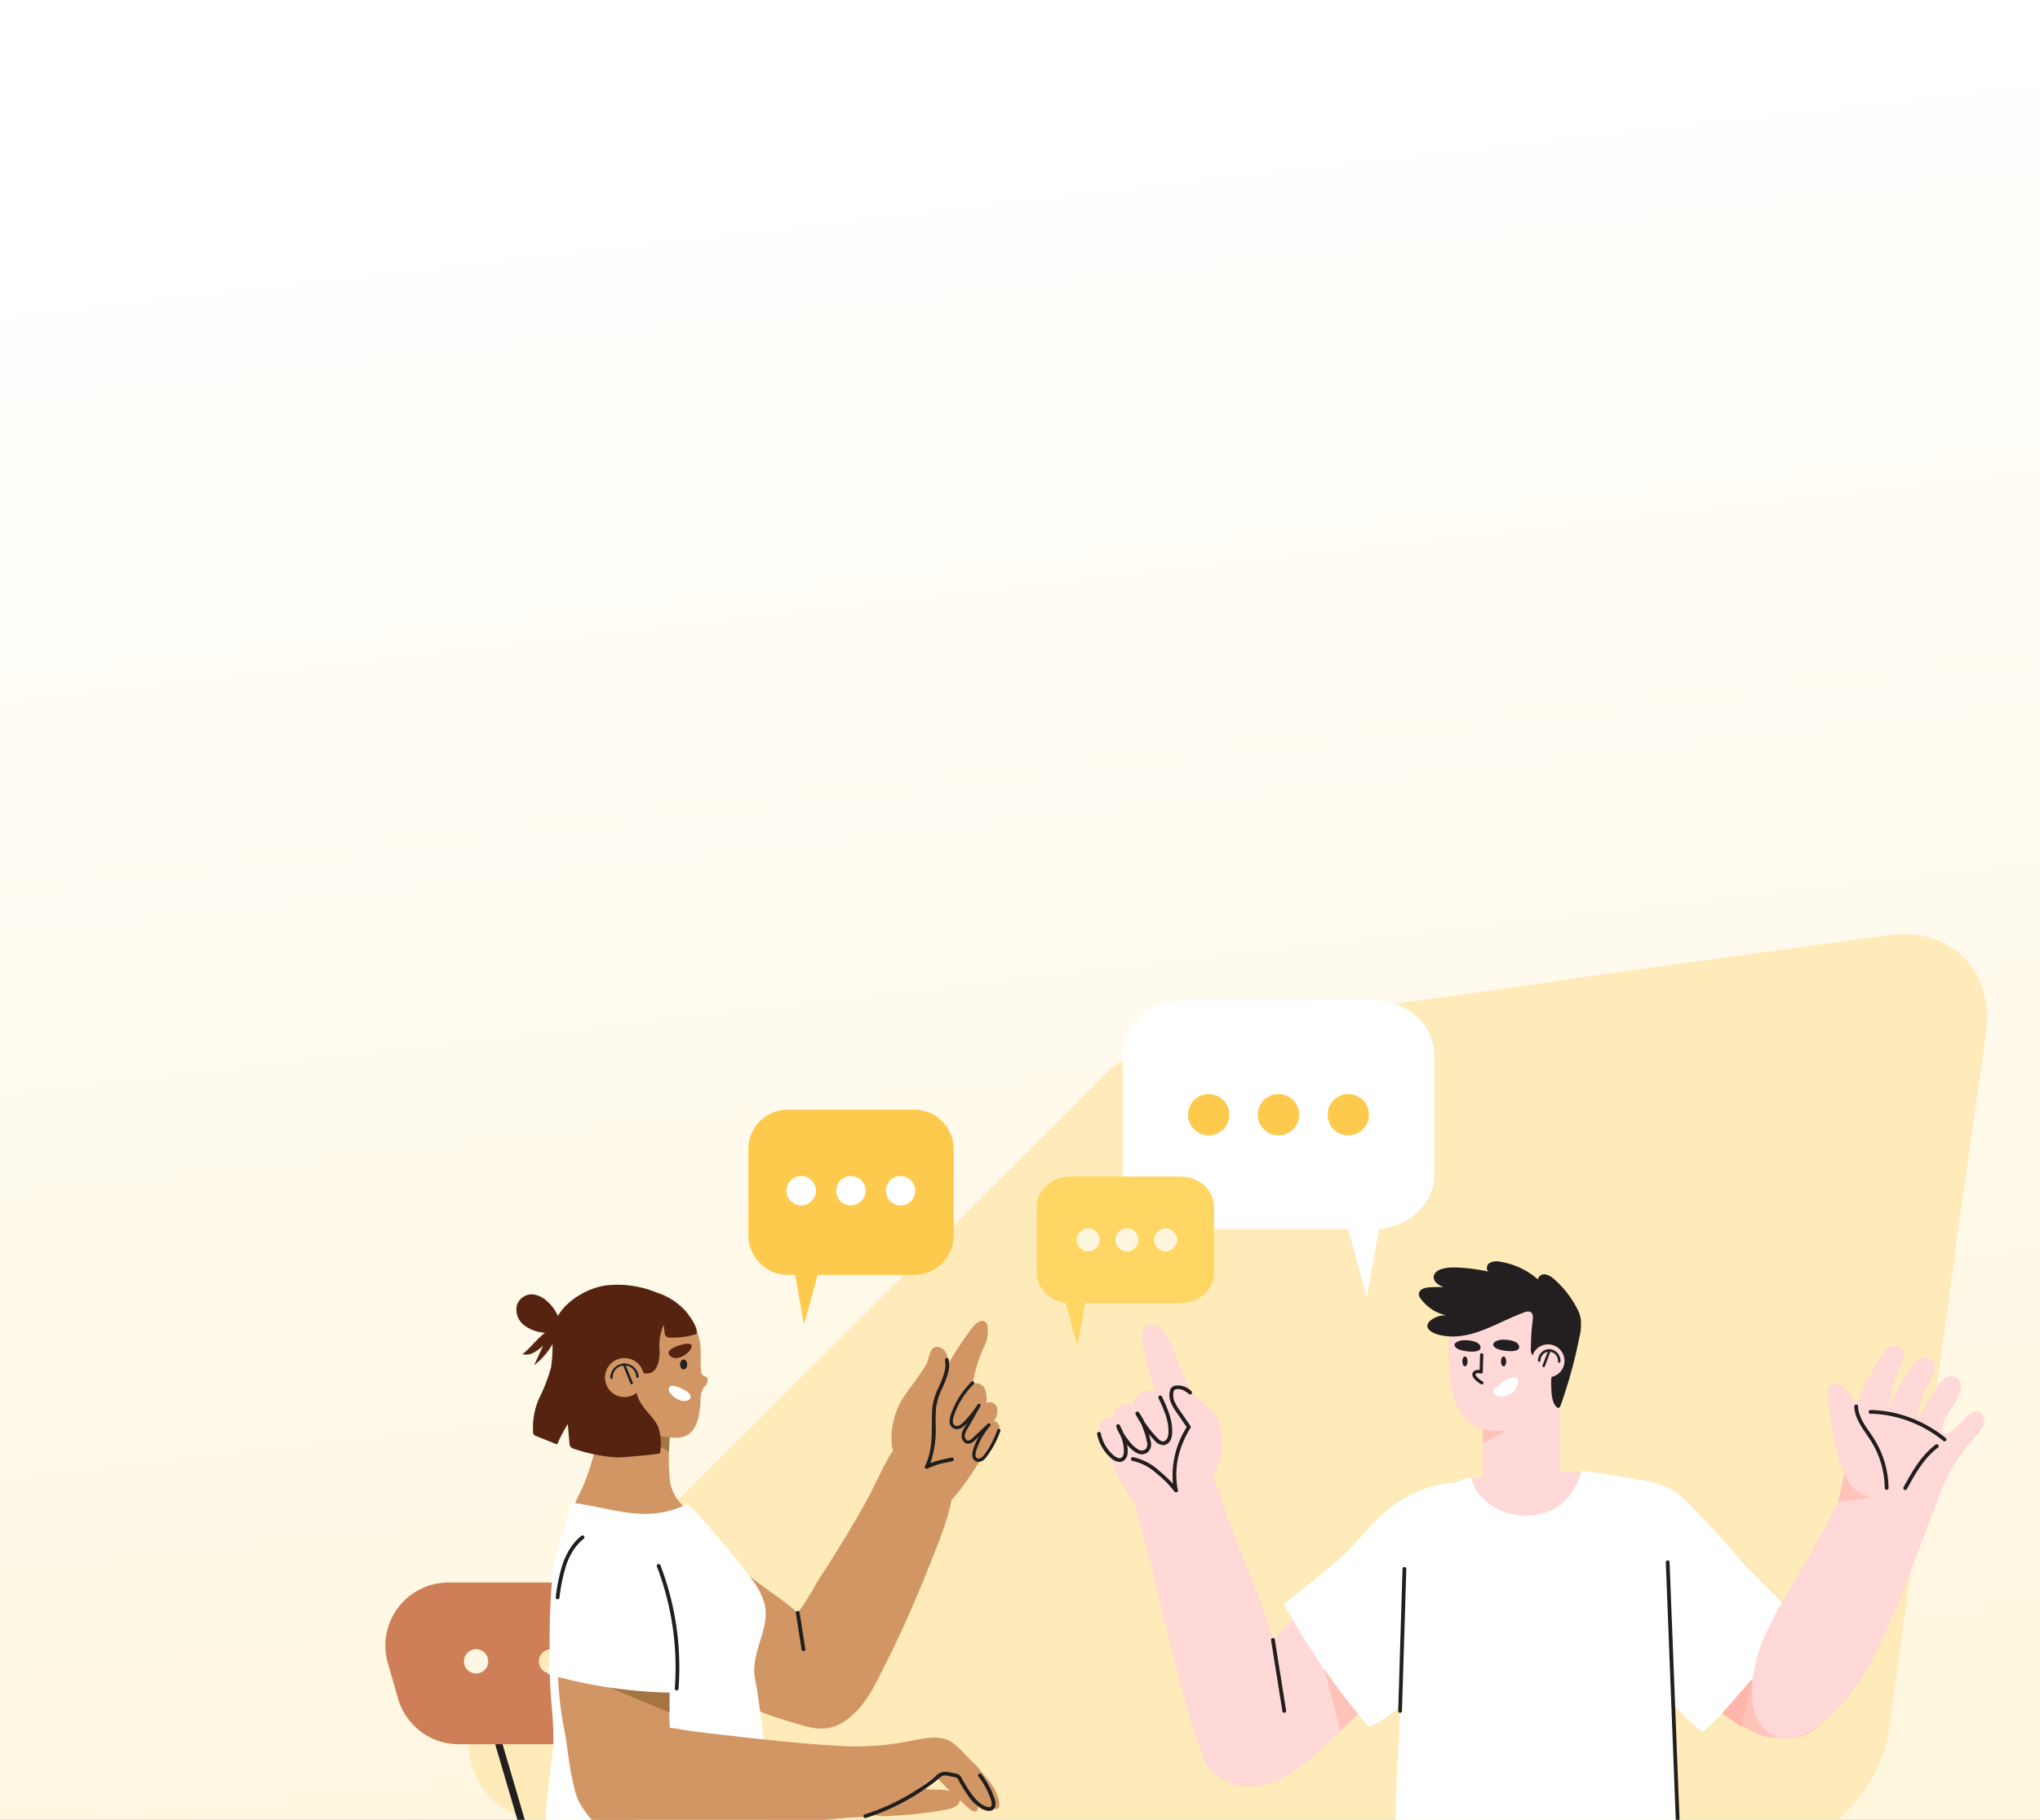 <?xml version="1.0" encoding="UTF-8"?>
<svg xmlns="http://www.w3.org/2000/svg" xmlns:xlink="http://www.w3.org/1999/xlink" id="top-banner-speaking-mobile" width="390" height="348" viewBox="0 0 390 348">
  <rect x="0" y="0" width="390" height="348" fill="#808080" stroke="none"/>
  <defs>
    <linearGradient id="linear-gradient" x1="0.444" y1="0.07" x2="0.562" y2="1" gradientUnits="objectBoundingBox">
      <stop offset="0" stop-color="#fff"></stop>
      <stop offset="1" stop-color="#fff6de"></stop>
    </linearGradient>
    <clipPath id="clip-path">
      <rect id="Rectangle_206" data-name="Rectangle 206" width="326" height="181.861" fill="none"></rect>
    </clipPath>
    <clipPath id="clip-path-2">
      <rect id="Rectangle_203" data-name="Rectangle 203" width="290.192" height="169.367" fill="#ffebba"></rect>
    </clipPath>
    <clipPath id="clip-path-3">
      <rect id="Rectangle_204" data-name="Rectangle 204" width="339.903" height="239.769" fill="none"></rect>
    </clipPath>
    <clipPath id="clip-path-4">
      <rect id="Rectangle_263" data-name="Rectangle 263" width="311.229" height="176.483" fill="none"></rect>
    </clipPath>
    <clipPath id="clip-path-5">
      <rect id="Rectangle_264" data-name="Rectangle 264" width="5.646" height="4.287" fill="none"></rect>
    </clipPath>
    <clipPath id="clip-path-6">
      <rect id="Rectangle_265" data-name="Rectangle 265" width="4.358" height="3.532" fill="none"></rect>
    </clipPath>
  </defs>
  <rect id="Rectangle_49" data-name="Rectangle 49" width="390" height="348" fill="url(#linear-gradient)"></rect>
  <g id="Group_1165" data-name="Group 1165" transform="translate(-837 -14)">
    <g id="Group_822" data-name="Group 822" transform="translate(900 180)">
      <g id="Group_821" data-name="Group 821" clip-path="url(#clip-path)">
        <g id="Group_816" data-name="Group 816" transform="translate(26.705 12.633)">
          <g id="Group_815" data-name="Group 815" clip-path="url(#clip-path-2)">
            <path id="Path_33594" data-name="Path 33594" d="M334.338,167.811l-63.714,8.736.117.11-69.56,9.673a27.125,27.125,0,0,0-10.928,4.209c-.266.168-.548.319-.808.5a17.2,17.2,0,0,0-4.611,3.287L81.773,297.053c-5.756,5.679-11.53,11.406-13.515,13.477-2.951,3.085-6.135,9.486-4.757,15.349,2.052,8.75,10.407,10.8,10.407,10.8s71.215,20.329,74.5,21.361c10.288,3.213,15.422,11.715,18.165,21.929,0,0,18.5,63.017,19.367,66.912,2.192,9.843,15.649,13.159,22.089,6.734,6.983-6.974,27.356-27.6,27.356-27.6l-.014-.014,88.106-87.876a32.439,32.439,0,0,0,6.94-7.664v0a27.074,27.074,0,0,0,4.174-10.943l12.691-90.944-.113-.113,5.976-41.869c1.684-12.046-6.738-20.455-18.81-18.778" transform="translate(-63.168 -167.6)" fill="#ffebba"></path>
          </g>
        </g>
      </g>
    </g>
    <g id="Group_1063" data-name="Group 1063" transform="translate(907.335 185.517)">
      <g id="Group_1062" data-name="Group 1062" transform="translate(0 0)" clip-path="url(#clip-path-4)">
        <path id="Path_33728" data-name="Path 33728" d="M494.807,219.281l3.615-.9,13.522-.937,10.735.844-10.9,12.783a6.786,6.786,0,0,1-6.913,1.866l-7.126-2.142a6.761,6.761,0,0,1-3.868-9.94Z" transform="translate(-284.58 -107.7)" fill="#ffd8d8"></path>
        <path id="Path_33729" data-name="Path 33729" d="M515.082,170.684a12.826,12.826,0,0,0-6.036.861c-2.354.733-4.29,1.419-4.56,4.268q-.044.476-.063.952c-.224,5.489-.015,11.045-.139,16.549h14.738c-.046-.443.115-.729.068-1.171v-6.4c0-3.687.418-7.653-.809-11.161-.545-1.56-1.57-3.6-3.2-3.9" transform="translate(-291.146 -80.605)" fill="#ffd8d8"></path>
        <path id="Path_33730" data-name="Path 33730" d="M575.941,271.6a31.754,31.754,0,0,0,8.088,6,13.355,13.355,0,0,0,9.849.933,7.221,7.221,0,0,0,4.571-4.068c1.094-2.977-.554-6.2-2.259-8.884A116.107,116.107,0,0,0,574.526,240.4c-2.582-2.25-5.465-4.474-8.878-4.88h0c-6.2-.736-12.451,6.3-11.949,12.339.847,10.166,15.64,17.456,22.244,23.739" transform="translate(-319.658 -118.119)" fill="#ffc3ba"></path>
        <path id="Path_33731" data-name="Path 33731" d="M504.317,198.876c.437-.079,8.023-4.5,8.023-4.5l-8.055.99Z" transform="translate(-291.146 -94.363)" fill="#ffc3ba"></path>
        <path id="Path_33732" data-name="Path 33732" d="M509.549,141.963a8.821,8.821,0,0,1,2.229,2.453,10.645,10.645,0,0,1,.277,4.275,44.18,44.18,0,0,1-1.558,8.652c-.44,1.734-.915,3.867-2.3,5.108a16.152,16.152,0,0,1-4.82,2.69c-3.357,1.3-7.349,1.634-10.436-.523a8.3,8.3,0,0,1-3.008-4.485c-1.165-3.883-1.22-8.512-1-12.53.067-1.252-.1-3.593.994-4.519a2.32,2.32,0,0,1,1.372-.4c2.835-.2,5.569-.314,8.419-.314q.763-.024,1.527-.065c1.25-.064,2.5-.155,3.747-.251,1.5-.116,3.036-.079,4.566-.1" transform="translate(-282.221 -64.065)" fill="#ffd8d8"></path>
        <path id="Path_33733" data-name="Path 33733" d="M513.915,159.666a.768.768,0,0,0-.066-.662c-.459-.954-2.908-1.131-3.757-.9-1.012.271-1.62.907-.452,1.588.72.419,3.848.915,4.274-.022" transform="translate(-293.87 -73.343)" fill="#231f20"></path>
        <path id="Path_33734" data-name="Path 33734" d="M496.442,159.893a.768.768,0,0,0-.066-.662c-.459-.954-2.908-1.131-3.757-.9-1.012.271-1.62.907-.452,1.588.72.419,3.848.915,4.274-.022" transform="translate(-283.782 -73.474)" fill="#231f20"></path>
        <path id="Path_33735" data-name="Path 33735" d="M506.3,133.609a9.8,9.8,0,0,1-.283,3.5,90.111,90.111,0,0,1-3.576,12.96c-.082.214-.224.467-.453.455a.488.488,0,0,1-.284-.143c-1.075-.937-1.025-3.309-1.066-4.609-.035-1.131.4-2.342.211-3.448a1.4,1.4,0,0,0-.745-1.069c-.531-.232-1.144.011-1.723-.029a1.79,1.79,0,0,1-1.568-1.3,3.5,3.5,0,0,1-.034-1.15,36.7,36.7,0,0,1,.366-5.23c.023-.486,0-1.066-.407-1.332a1.391,1.391,0,0,0-1.2.035c-5.358,1.907-10.465,5.775-16.419,4.286-1.253-.313-3.043-1.34-1.626-2.65a4.417,4.417,0,0,1,3.177-1.044,7.939,7.939,0,0,1-4.028-2.122c-.448-.441-1.449-1.429-1.287-2.119a1.35,1.35,0,0,1,.783-.867,3.536,3.536,0,0,1,1.178-.25,19.448,19.448,0,0,1,2.724-.038,4.6,4.6,0,0,1-1.022-.567,1.8,1.8,0,0,1-.846-1.293,1.486,1.486,0,0,1,.637-1.175c1-.761,2.932-.783,4.137-.721a34.468,34.468,0,0,1,5.632.763,1.138,1.138,0,0,1,.355-1.68,2.869,2.869,0,0,1,1.933-.2,14.258,14.258,0,0,1,7.226,3.371,1.258,1.258,0,0,1,1.464-.941,3.554,3.554,0,0,1,1.679.93,19.108,19.108,0,0,1,4.373,5.606,5.989,5.989,0,0,1,.7,2.077" transform="translate(-274.431 -52.812)" fill="#231f20"></path>
        <path id="Path_33736" data-name="Path 33736" d="M532.382,164.565a3.147,3.147,0,1,1-1.6-4.148,3.151,3.151,0,0,1,1.6,4.148" transform="translate(-303.889 -74.576)" fill="#ffd8d8"></path>
        <path id="Path_33737" data-name="Path 33737" d="M513.007,177.728a2.988,2.988,0,0,1-.492.4,3.448,3.448,0,0,1-2.667.51.872.872,0,0,1-.338-1.546,11.829,11.829,0,0,1,2.539-1.7c.373-.186,1.289-.575,1.642-.159a.808.808,0,0,1,.151.505,2.767,2.767,0,0,1-.835,1.992" transform="translate(-293.96 -83.191)" fill="#fff"></path>
        <path id="Path_33738" data-name="Path 33738" d="M428.956,243.527c-1.341,4.161-4.2,7.639-7.064,10.942a295.036,295.036,0,0,1-21.5,22.286,63.738,63.738,0,0,1-4.828,4.21c-2.951,2.245-6.228,3.9-10.219,3.8a9.625,9.625,0,0,1-6.765-2.845,8.65,8.65,0,0,1-2.011-3.741,9.951,9.951,0,0,1-.317-2.772c0-.116.008-.23.015-.345.287-4.954,3.884-7.475,7.039-10.9,3.6-3.9,7.237-7.756,10.975-11.52.071-.075.145-.148.219-.222q6.632-6.726,13.771-12.941c3.862-3.355,10.886-12.116,16.842-9.409,4.657,2.117,5.218,9.192,3.843,13.459" transform="translate(-217.225 -114.703)" fill="#ffd8d8"></path>
        <path id="Path_33739" data-name="Path 33739" d="M451.258,235.605a82.653,82.653,0,0,1-7.582,22.116c-.888,1.737-2.459,4.99-4.131,6-1.917,1.159-3.6,2.7-5.434,3.974a14.443,14.443,0,0,1-3.489,1.862,131.921,131.921,0,0,1-16.136-23.406c.019.034,1.372-1.056,3.105-2.474,2.9-2.37,6.849-5.653,7.38-6.126,3.4-3.019,5.992-6.812,9.624-9.646a21.409,21.409,0,0,1,11.77-4.866c6.223-.335,5.689,8.377,4.892,12.564" transform="translate(-239.302 -110.931)" fill="#fff"></path>
        <path id="Path_33740" data-name="Path 33740" d="M432.549,307.281l3.125,11.78,3.732-3.467Z" transform="translate(-249.73 -159.635)" fill="#ffc3ba"></path>
        <path id="Path_33741" data-name="Path 33741" d="M464.907,285.5h53.952c0-.116,0,.116,0,0,0-.048,0,.049,0,0-.014-.951-.028-2.639-.045-3.59q-.16-9.7-.5-19.388c0-.154-.01-.307-.016-.462q-.1-2.728-.213-5.463c-.011-.311-.025-.624-.038-.937q-.186-4.341-.418-8.692-.055-.922-.114-1.84-.07-1.154-.148-2.308c-.277-4.172.434-8.355.568-12.517a28.256,28.256,0,0,0-.126-4.037c-.279-2.486-1.044-5.022-2.936-6.315-.06-.045-.122-.085-.186-.124-.577-.356-13.25-2.366-14.145-2.385a18.594,18.594,0,0,1-2.594,4.991,10.037,10.037,0,0,1-4.566,3.072,11.878,11.878,0,0,1-12.88-3.971,14.248,14.248,0,0,1-1.215-2.8c-.134-.309-10.992,3.771-11.513,4.825a6.56,6.56,0,0,0-.568,1.85,19.265,19.265,0,0,0-.2,2.144q-.192,3.335-.343,6.672-.195,4.121-.343,8.245v.008q-.23,6.455-.38,12.916-.075,3.143-.139,6.287c-.006.284-.013.57-.023.854-.25,7.712-.863,13.714-.863,22.963" transform="translate(-268.412 -107.7)" fill="#fff"></path>
        <path id="Path_33742" data-name="Path 33742" d="M598.761,248.586q-.487.861-.994,1.711a86.248,86.248,0,0,1-16.036,19.612q-1.468-1.172-2.846-2.45a50.583,50.583,0,0,1-3.638-3.738c-1.59-1.812-3.759-3.731-4.7-5.966a14.71,14.71,0,0,1-.825-3.294q-1.212-7.132-2.421-14.266a86.465,86.465,0,0,1-1.542-12.494c-.029-1.439-.581-4.244.658-5.326,1.448-1.264,6.072-.13,7.669.42,2.859.984,4.481,3.028,6.513,5.07,2.908,2.92,5.572,5.916,8.219,9,2.7,3.148,5.885,5.875,8.69,8.955q.586.644,1.149,1.311a1.009,1.009,0,0,1,.106,1.455" transform="translate(-326.552 -110.218)" fill="#fff"></path>
        <path id="Path_33743" data-name="Path 33743" d="M616.9,281.5q-.487.861-.994,1.711a86.248,86.248,0,0,1-16.036,19.612q-1.468-1.172-2.846-2.45l18.621-21.639q.586.644,1.149,1.311a1.009,1.009,0,0,1,.106,1.455" transform="translate(-344.686 -143.132)" fill="#fff"></path>
        <path id="Path_33744" data-name="Path 33744" d="M667.524,176.872c.357-1.191.845-2.369,1.246-3.463a55.818,55.818,0,0,1,5.509-10.975c.645-.993,1.652-2.048,2.81-1.788,1.71.384,1.768,1.867,1.13,3.148A25.948,25.948,0,0,0,675.608,173a37.32,37.32,0,0,1,4.094-8,5.627,5.627,0,0,1,1.685-1.8,2.136,2.136,0,0,1,2.343,0,2.205,2.205,0,0,1,.625,2.2,8.263,8.263,0,0,1-1,2.186,19.958,19.958,0,0,0-2.406,7.715,34.969,34.969,0,0,1,3.948-6.859,5.12,5.12,0,0,1,1.8-1.708,1.946,1.946,0,0,1,2.3.351,2.361,2.361,0,0,1,.332,1.839c-.4,2.708-3.368,5.069-3.465,7.676-.11,2.933,3.973-1.827,4.966-2.672a2.555,2.555,0,0,1,1.394-.743c1.052-.073,1.775,1.2,1.582,2.232a5.8,5.8,0,0,1-1.672,2.628,35.516,35.516,0,0,0-6.3,9.875c-1.261,2.966-2.128,6.126-3.839,8.858s-4.543,5.059-7.774,5.043a7.667,7.667,0,0,1-6.149-3.458c-2.328-3.469-1.337-6.805-.821-10.519.374-2.693-.122-5.22-.216-7.877a9.776,9.776,0,0,1,.487-3.1" transform="translate(-384.855 -74.842)" fill="#ffd8d8"></path>
        <path id="Path_33745" data-name="Path 33745" d="M661.459,207.493c.078,6.449-3.765,14.478-5.47,19.221a134.812,134.812,0,0,1-8.266,18.277c-2.694,4.979-13.847,18.418-19.96,10.023-1.587-2.18-1.809-5.063-1.614-7.75.621-8.519,5.632-15.443,9.77-22.587q3.91-6.751,7.348-13.76c2.622-5.346,9.152-17.9,16.095-9.8a9.682,9.682,0,0,1,2.1,6.373" transform="translate(-361.47 -96.731)" fill="#ffd8d8"></path>
        <path id="Path_33746" data-name="Path 33746" d="M662.683,193.161c-.99-3.208-2.8-12.537-2.052-14.314.448-1.068,2.12-.836,2.946-.021,2.137,2.11,2.587,4.615,3.995,7.111.725,1.285,1.862,2.336,2.385,3.714.707,1.862.167,3.938-.377,5.854-1.4,4.943-5.414,1.377-6.649-1.633-.074-.18-.157-.421-.247-.712" transform="translate(-381.31 -84.972)" fill="#ffd8d8"></path>
        <path id="Path_33747" data-name="Path 33747" d="M434.112,295.986a14.433,14.433,0,0,1-3.489,1.862,131.918,131.918,0,0,1-16.136-23.406c.019.034,1.372-1.056,3.105-2.474q7.865,12.274,16.52,24.018" transform="translate(-239.302 -139.221)" fill="#fff"></path>
        <path id="Path_33748" data-name="Path 33748" d="M375.632,254.98a60.885,60.885,0,0,1,3.141,12.4c-2.353,2.864-5.158,5.232-9.066,6.049a9.633,9.633,0,0,1-7.24-1.21,8.66,8.66,0,0,1-2.821-3.177c-.06-.141-.115-.281-.164-.423q-.437-1.266-.85-2.541c-4.838-14.84-7.629-30.281-12.071-45.3-1.464-4.951,1.47-7.4,5.941-9.052a7.945,7.945,0,0,1,3.332-.618c3.186.246,5.723,3.679,6.639,6.5,2.48,7.635,5.712,14.99,8.5,22.51q.51,1.374,1,2.759c1.406,3.992,2.348,8.118,3.658,12.108" transform="translate(-199.866 -104.026)" fill="#ffd8d8"></path>
        <path id="Path_33749" data-name="Path 33749" d="M351.174,172.955c.316,1.012.692,2.155.967,3.333.566,2.424.709,5-.967,6.888-2.586,2.915-7.207,3.938-10.889,3a7.645,7.645,0,0,1-3.672-1.995,11.374,11.374,0,0,1-1.726-2.656c-1.215-2.318-2.2-4.752-3.474-7.011-.857-1.524-1.587-3.269-.294-4.835a1.936,1.936,0,0,1,2.137-.643,2.608,2.608,0,0,1,3.677-2.533,3.135,3.135,0,0,1,4.452-2.4,54.807,54.807,0,0,1-2.454-9.175,5.858,5.858,0,0,1-.184-1.963,2.148,2.148,0,0,1,.989-1.634,2.094,2.094,0,0,1,2.03.124,4.611,4.611,0,0,1,1.451,1.529,24.274,24.274,0,0,1,2.141,4.589c.963,2.509,2.194,5.037,3.256,7.556,1.055,2.5,1.746,5.232,2.559,7.834" transform="translate(-190.765 -69.355)" fill="#ffd8d8"></path>
        <path id="Path_33750" data-name="Path 33750" d="M372.8,187.757a7.751,7.751,0,0,0-1.274-3.511,4.189,4.189,0,0,0-.834-.75c-1.183-.885-5.652-5.351-7.075-4.089-1.566,1.39,2.017,5.69,2.55,7.092.555,1.461.027,3.081-.413,4.581-.486,1.656-.762,3.437.4,4.868.919,1.129,2.588,2.141,3.974,1.317,2.394-1.423,3.194-5.98,2.671-9.508" transform="translate(-209.707 -85.583)" fill="#ffd8d8"></path>
        <path id="Path_33751" data-name="Path 33751" d="M501.469,170.205a.308.308,0,0,1-.151-.039,5,5,0,0,1-1.242-.981c-.181-.2-.729-.795-.22-1.41a1.3,1.3,0,0,1,1.183-.317l.038-1.274q.025-.82.049-1.64a.309.309,0,0,1,.618.019q-.025.82-.049,1.64t-.049,1.64a.309.309,0,0,1-.4.287c-.394-.114-.806-.1-.919.038-.094.113-.139.23.2.6a4.381,4.381,0,0,0,1.088.86.309.309,0,0,1-.151.579Z" transform="translate(-288.504 -76.983)" fill="#211f1d"></path>
        <path id="Path_33752" data-name="Path 33752" d="M496.032,166.575c0,.52-.224.942-.5.942s-.5-.421-.5-.942.224-.942.5-.942.5.422.5.942" transform="translate(-285.804 -77.749)" fill="#231f20"></path>
        <path id="Path_33753" data-name="Path 33753" d="M513.506,166.575c0,.52-.224.942-.5.942s-.5-.421-.5-.942.224-.942.5-.942.5.422.5.942" transform="translate(-295.893 -77.749)" fill="#231f20"></path>
        <path id="Line_271" data-name="Line 271" d="M-.39,27.128H-.4a.359.359,0,0,1-.348-.37L.077-.4A.359.359,0,0,1,.447-.75.359.359,0,0,1,.8-.38L-.031,26.78A.359.359,0,0,1-.39,27.128Z" transform="translate(197.718 128.885)" fill="#211f1d"></path>
        <path id="Line_272" data-name="Line 272" d="M1.569,50.541A.359.359,0,0,1,1.21,50.2L-.75-.377A.359.359,0,0,1-.4-.75.359.359,0,0,1-.031-.4L1.928,50.168a.359.359,0,0,1-.345.373Z" transform="translate(248.878 127.621)" fill="#211f1d"></path>
        <path id="Path_33754" data-name="Path 33754" d="M616.242,321.022l2.028-9.231-5.753,6.56Z" transform="translate(-353.633 -162.242)" fill="#ffb5ab"></path>
        <path id="Path_33755" data-name="Path 33755" d="M678.61,203.8a.359.359,0,0,1-.359-.356,17.307,17.307,0,0,0-2.639-9c-.269-.427-.566-.862-.854-1.282-1.117-1.631-2.273-3.318-2.323-5.328a.36.36,0,0,1,.719-.018c.045,1.8,1.139,3.4,2.2,4.94.292.426.593.866.87,1.306a18.028,18.028,0,0,1,2.749,9.374.359.359,0,0,1-.356.362Z" transform="translate(-388.269 -90.411)" fill="#211f1d"></path>
        <path id="Path_33756" data-name="Path 33756" d="M694.963,214.26a.359.359,0,0,1-.315-.532c1.557-2.834,3.322-6.046,6.139-8.153a.359.359,0,1,1,.431.575c-2.692,2.014-4.417,5.154-5.94,7.923A.36.36,0,0,1,694.963,214.26Z" transform="translate(-401.069 -100.84)" fill="#211f1d"></path>
        <path id="Path_33757" data-name="Path 33757" d="M693.441,195.967a.358.358,0,0,1-.227-.08,23.5,23.5,0,0,0-6.522-3.747A22.028,22.028,0,0,0,679.3,190.7a.359.359,0,0,1,.006-.718h.007a22.745,22.745,0,0,1,7.63,1.491,24.212,24.212,0,0,1,6.721,3.861.359.359,0,0,1-.227.638Z" transform="translate(-392.031 -91.865)" fill="#211f1d"></path>
        <path id="Path_33758" data-name="Path 33758" d="M665.667,224l5.693-.822a6.82,6.82,0,0,1-5.127-4.655L664.987,224Z" transform="translate(-383.927 -108.324)" fill="#ffc3ba"></path>
        <path id="Path_33759" data-name="Path 33759" d="M334.239,196.131a2.58,2.58,0,0,1-1.6-.7,8.064,8.064,0,0,1-2.708-4.631.36.36,0,0,1,.707-.133,7.346,7.346,0,0,0,2.465,4.215c.211.178.942.736,1.459.451.379-.209.468-.786.487-1.111a7.3,7.3,0,0,0-.693-3.223,7.531,7.531,0,0,1-.756-1.622.36.36,0,0,1,.665-.267c.238.482.494,1,.728,1.553a13.687,13.687,0,0,0,1.1,1.518,5.444,5.444,0,0,0,1.784,1.616,1.163,1.163,0,0,0,1.25-.056,1.3,1.3,0,0,0,.364-1.3,17.217,17.217,0,0,0-1.143-3.622,18.333,18.333,0,0,1-1.048-1.791.359.359,0,0,1,.609-.377,10.321,10.321,0,0,1,1.069,1.817,22.776,22.776,0,0,0,2.436,3.046c.342.36.749.724,1.171.693a.979.979,0,0,0,.726-.532,2.572,2.572,0,0,0,.254-1.093c.128-2.344-.942-4.622-1.886-6.632a.359.359,0,0,1,.651-.305,29.263,29.263,0,0,1,1.4,3.36,9.869,9.869,0,0,1,.548,3.616,3.229,3.229,0,0,1-.342,1.4,1.686,1.686,0,0,1-1.3.9,2.321,2.321,0,0,1-1.745-.915c-.367-.386-.721-.786-1.06-1.194q.2.7.363,1.478a2,2,0,0,1-.618,2.009,1.868,1.868,0,0,1-2,.15,5.579,5.579,0,0,1-1.912-1.656,6.128,6.128,0,0,1,.1,1.466,1.932,1.932,0,0,1-.857,1.7A1.373,1.373,0,0,1,334.239,196.131Z" transform="translate(-190.524 -88.086)" fill="#211f1d"></path>
        <path id="Path_33760" data-name="Path 33760" d="M353.914,199.242a.36.36,0,0,1-.292-.15,20.633,20.633,0,0,0-3.507-3.532l-.045-.038a10.008,10.008,0,0,0-4.447-2.3.359.359,0,1,1,.142-.7,10.725,10.725,0,0,1,4.773,2.46l.045.038a28.71,28.71,0,0,1,2.733,2.557,17.518,17.518,0,0,1,.786-6.888,18.558,18.558,0,0,1,1.844-3.937l-1.883-2.733a10.039,10.039,0,0,1-1.1-1.879,3.7,3.7,0,0,1-.144-2.562,1.309,1.309,0,0,1,.789-.716,3.588,3.588,0,0,1,3.246,1.045.359.359,0,1,1-.493.523,3.942,3.942,0,0,0-1.22-.771,2,2,0,0,0-1.306-.115.585.585,0,0,0-.363.335,3.023,3.023,0,0,0,.157,1.991,9.495,9.495,0,0,0,1.025,1.743l2.013,2.922a.359.359,0,0,1,.012.388,18.551,18.551,0,0,0-1.889,3.97,15.269,15.269,0,0,0-.528,7.91.359.359,0,0,1-.349.445Z" transform="translate(-199.42 -85.377)" fill="#211f1d"></path>
        <path id="Line_273" data-name="Line 273" d="M1.776,13.548a.36.36,0,0,1-.355-.3L-.746-.334a.359.359,0,0,1,.3-.411.36.36,0,0,1,.412.3l2.167,13.58a.36.36,0,0,1-.356.416Z" transform="translate(173.409 142.465)" fill="#211f1d"></path>
        <path id="Path_33761" data-name="Path 33761" d="M62.836,356.51a.678.678,0,0,1-.65-.486l-1.195-4.057c0-.009-.005-.018-.007-.027l-3.318-11.285a.678.678,0,0,1,1.3-.381l3.325,11.309c0,.009.005.017.007.026l1.188,4.033a.676.676,0,0,1-.459.84.685.685,0,0,1-.191.027" transform="translate(-33.277 -178.427)" fill="#231f20"></path>
        <path id="Path_33762" data-name="Path 33762" d="M70.915,283.477l-2.045-6.8a12.078,12.078,0,0,0-11.577-8.6H19.978a12.071,12.071,0,0,0-11.616,15.4l1.958,6.8a12.084,12.084,0,0,0,11.618,8.732h37.4a12.067,12.067,0,0,0,11.577-15.533m-45.685,2a2.32,2.32,0,1,1,2.324-2.32,2.322,2.322,0,0,1-2.324,2.32m15.783-.508a2.313,2.313,0,0,1-1.452.508c-.074,0-.147,0-.219-.01a2.32,2.32,0,0,1-.056-4.614,2.589,2.589,0,0,1,.275-.016,2.319,2.319,0,0,1,1.452,4.131m12.879-4.131a2.32,2.32,0,1,1-2.324,2.32,2.321,2.321,0,0,1,2.324-2.32" transform="translate(-4.552 -136.973)" fill="#ce7f57"></path>
        <path id="Path_33763" data-name="Path 33763" d="M214.365,226.231a229.417,229.417,0,0,1-10.353,22.642c-2.677,5.187-8.026,11.106-14.3,6.913-3.03-2.023-4.357-5.927-4.2-9.562a21.481,21.481,0,0,1,4.14-11.666c1.66-2.215,3.1-5.055,3.844-6.188,2.915-4.427,5.661-8.963,8.287-13.565,1.6-2.8,2.886-5.728,4.41-8.571a15.231,15.231,0,0,1,2.28-3.408c1.744-1.825,3.708-2.44,5.87-1.113,1.824,1.119,3.768,2.9,4.374,5.027,1.6,5.616-2.328,14.261-4.344,19.492" transform="translate(-107.093 -98.194)" fill="#d29665"></path>
        <path id="Path_33764" data-name="Path 33764" d="M156.845,271.031c1.489,3.023,2.43,6.67.972,9.708a4.987,4.987,0,0,1-1.555,1.936c-1.9,1.351-4.377.811-6.409.207-2.388-.71-4.754-1.377-7.08-2.282a114.341,114.341,0,0,1-14.041-6.761c-4.371-2.43-8.992-5.117-11.213-9.592a18.475,18.475,0,0,1-1.414-9.811c.205-2.37.765-4.926,2.6-6.441a8.014,8.014,0,0,1,5.231-1.485,17.191,17.191,0,0,1,9.336,2.9c1.934,1.3,3.629,2.913,5.592,4.238,1.9,1.279,3.6,2.734,5.475,4.033,5.034,3.491,9.744,7.754,12.5,13.354" transform="translate(-66.969 -124.503)" fill="#d29665"></path>
        <path id="Path_33765" data-name="Path 33765" d="M261.388,352.435c2.3,2.739,3.045,7.867-.976,3.647-1.134-1.19-7.555-6.412-6.261-8.13,1.945-2.583,6.421,3.51,7.238,4.483" transform="translate(-146.634 -182.78)" fill="#d29665"></path>
        <path id="Path_33766" data-name="Path 33766" d="M271.039,351.324c2.3,2.739,3.045,7.867-.976,3.647-1.134-1.19-7.555-6.412-6.261-8.13,1.945-2.583,6.421,3.51,7.238,4.483" transform="translate(-152.205 -182.138)" fill="#d29665"></path>
        <path id="Path_33767" data-name="Path 33767" d="M240.869,365.618c1.992-.364,3.456-1.542,1.794-3.037-.966-.869-3.555-.741-4.747-.8a35.275,35.275,0,0,0-9.678.6c-1.282.308-2.746,1.142-2.675,2.456a2.148,2.148,0,0,0,1.4,1.742,5.671,5.671,0,0,0,2.326.288,78.607,78.607,0,0,0,11.578-1.246" transform="translate(-130.226 -191.095)" fill="#d29665"></path>
        <path id="Path_33768" data-name="Path 33768" d="M117.593,209.3c-1.734-1.863-3.646-3.658-5.244-5.637a8.3,8.3,0,0,1-1.578-4.87c-.369-3.87.181-7.742.167-11.615,0-.465-9.49-2.826-10.146-3.051a1.3,1.3,0,0,0-1.073-.044,1.254,1.254,0,0,0-.445.647c-2.147,5.314-2.73,11.136-5.057,16.385-1.2,2.715-4.485,7.761.3,8.947,5.78,1.434,11.569,2.85,17.429,3.928,1.7.313,3.425.478,5.139.71,1.147.155,3.359,1.316,3.653-.425.274-1.626-2.173-3.935-3.14-4.975" transform="translate(-53.113 -88.354)" fill="#d29665"></path>
        <path id="Path_33769" data-name="Path 33769" d="M117.917,154.533a1.142,1.142,0,0,1-.076.617,5.611,5.611,0,0,1-.776,1.062,4.921,4.921,0,0,0-.511,2.612c-.22,2.6-.607,6.252-3.854,6.8a6.833,6.833,0,0,1-1.456.049,27.076,27.076,0,0,1-7.3-1.161c-2.487-.818-4.917-1.8-7.33-2.814-3.3-1.388-4.892-6.338-4.892-9.66a13.208,13.208,0,0,1,13.22-13.2c5.133,0,10.381,2.93,11.425,8.228.4,2.018.057,4.077.321,6.07a.9.9,0,0,0,.468.715c.127.058.269.075.394.137a.7.7,0,0,1,.365.542" transform="translate(-52.956 -62.26)" fill="#d29665"></path>
        <path id="Path_33770" data-name="Path 33770" d="M142.558,167.943c0,.523-.3.947-.678.947s-.678-.424-.678-.947.3-.947.678-.947.678.424.678.947" transform="translate(-81.522 -78.537)" fill="#231f20"></path>
        <path id="Path_33771" data-name="Path 33771" d="M140.151,180.644c.587,1.02-.969,1.5-2.1.994-.749-.338-1.914-1.155-1.937-2.083-.037-1.5,3.15.18,3.578.556a2.177,2.177,0,0,1,.461.532" transform="translate(-78.584 -85.444)" fill="#fff"></path>
        <path id="Path_33772" data-name="Path 33772" d="M140.266,160.8c.405-.748.014-1.318-2.076-.705-.793.233-3.077,1.1-1.843,2.131s3.352-.379,3.919-1.426" transform="translate(-78.512 -74.398)" fill="#562310"></path>
        <path id="Path_33773" data-name="Path 33773" d="M123.559,293.435q-.019.213-.049.42c-2.153.043-39.191,0-43.13,0,.016-1.37.091-3.074.2-4.414.219-2.672.579-5.3.922-7.961q.093-.71.182-1.423c.079-.64.13-1.282.159-1.926.184-4.106-.536-8.284-.623-12.423q-.011-.557-.023-1.119c-.027-1.518-.05-3.058-.056-4.614-.019-4.2.074-8.514.432-12.774.43-5.187,2.362-10.53,3.855-15.3,8.521,1.16,14.111,4,22.014.294.527-.247,11.563,12.788,13.268,15.659a12.074,12.074,0,0,1,1.595,3.692c.734,3.619-1.4,7.154-1.915,10.811-.347,2.472.057,2.991.428,5.459q.962,6.4,1.654,12.837.352,3.288.626,6.584a38.464,38.464,0,0,1,.46,6.2" transform="translate(-46.407 -116.056)" fill="#fff"></path>
        <path id="Path_33774" data-name="Path 33774" d="M104.4,242.381c4.71,5.529,3.851,14.363,3.119,21.1a107.491,107.491,0,0,0-.168,15.7,39.972,39.972,0,0,1-.275,8.45,13.427,13.427,0,0,1-3.674,7.478c-2.923,2.78-8.7,3.6-11.8.64a10.624,10.624,0,0,1-2.542-5.122c-.929-3.519-1.2-7.153-1.842-10.747a65.135,65.135,0,0,1-1.283-11.407q0-1.792.052-3.58a56.158,56.158,0,0,1,1.76-13.31,34.64,34.64,0,0,1,1.2-3.568c1.437-3.6,5.473-8.746,10.173-8.709,1.983.015,3.91,1.462,5.281,3.074" transform="translate(-49.616 -120.34)" fill="#d29665"></path>
        <path id="Path_33775" data-name="Path 33775" d="M109.157,315.653l11.535,4.781v-4.781Z" transform="translate(-63.021 -164.475)" fill="#a57443"></path>
        <path id="Path_33776" data-name="Path 33776" d="M167.513,342.358c-3.1-1.136-5.972,2.167-8.623,4.151-2.718,2.034-5.425,3.706-8.9,3.867a103.1,103.1,0,0,0-12.246,1.272c-.92.153-1.838.3-2.754.435-.388.058-.775.112-1.162.16.153-.052.3-.106.445-.16H99.636a7.481,7.481,0,0,1-2.361-2.322,9.019,9.019,0,0,1-1.229-4.092c-.022-.24-.039-.478-.049-.721A11.366,11.366,0,0,1,97.734,338a9.351,9.351,0,0,1,1.06-1.286,13.483,13.483,0,0,1,5.074-3.1c4.015-1.44,8.674-.4,12.9.261.653.1,1.3.2,1.923.269l.068.008c5.051.58,10.105,1.193,15.164,1.7,4.607.464,9.219.845,13.837,1.034a52.8,52.8,0,0,0,11.672-1.114c2.019-.371,4.5-.931,6.514-.249,1.858.628,3.474,2.861,4.907,4.209a7.568,7.568,0,0,1,2.76,4.541l.969,3.387a1.579,1.579,0,0,1,.09.715c-.136.726-1.162.877-1.836.573a5.585,5.585,0,0,1-2.241-2.464c-.836-1.413-1.49-3.495-3.085-4.132" transform="translate(-55.415 -174.441)" fill="#d29665"></path>
        <path id="Path_33777" data-name="Path 33777" d="M108.129,272.109a90.9,90.9,0,0,1-26.581-3.537c.741-9.23,1.76-30.815,15.163-29.937,4.6.3,8.484,4.507,10.257,8.422,1.9,4.2,2.04,8.584,2,12.979-.035,4.031.316,8.2-.841,12.074" transform="translate(-47.081 -119.936)" fill="#fff"></path>
        <path id="Path_33778" data-name="Path 33778" d="M245.94,168.556a5.226,5.226,0,0,0-.593,2.41,13.908,13.908,0,0,0,.448,2.412,13.146,13.146,0,0,1,.18,3.226,9.559,9.559,0,0,1-1.584,5.352,4.451,4.451,0,0,1-4.992,1.7,4.606,4.606,0,0,1-2.538-3.769,14.687,14.687,0,0,1,1.962-8.571c1.481-2.262,3.243-4.372,4.632-6.688.641-1.068.481-3.775,2.481-3.323a2.339,2.339,0,0,1,1.545,1.773c.621,2.266-.713,3.749-1.541,5.479" transform="translate(-136.712 -75.217)" fill="#d29665"></path>
        <path id="Path_33779" data-name="Path 33779" d="M255.292,184.5c.1-.1-3.251-5.105-3.484-5.5-2.152-3.643-1.925-8.987-1.049-13.015.606-2.783,2.115-4.473,3.6-6.721.323-.49.636-.983.944-1.476a67.894,67.894,0,0,1,4.8-7.222c.594-.729,1.642-1.493,2.358-.884a1.449,1.449,0,0,1,.421.816,7.185,7.185,0,0,1-.736,4.073,25.349,25.349,0,0,0-2.108,6.985,1.768,1.768,0,0,1,2.3.9,5.1,5.1,0,0,1,.3,2.711,1.462,1.462,0,0,1,2.056.953,3.235,3.235,0,0,1-.576,2.5,1.252,1.252,0,0,1,1.009,1.38,3.635,3.635,0,0,1-.765,1.716c-2.962,4.378-5.391,8.9-9.066,12.778" transform="translate(-144.409 -68.398)" fill="#d29665"></path>
        <path id="Path_33780" data-name="Path 33780" d="M127.322,200.81l-6.681-1.128,6.563,3.824Z" transform="translate(-69.652 -97.432)" fill="#a57443"></path>
        <path id="Path_33781" data-name="Path 33781" d="M95.363,155.809a5.744,5.744,0,0,1-.258-6.078,3.067,3.067,0,0,0,2.094.179c1.5-.726,1.688-2.836,1.658-4.3a10.148,10.148,0,0,1,.783-4.909q.086.721.172,1.443a1.225,1.225,0,0,0,.32.829,1.18,1.18,0,0,0,.741.2,15.529,15.529,0,0,0,4.693-.6.631.631,0,0,0,.315-.162.57.57,0,0,0,.091-.424c-.1-1.27-1.314-2.86-2.084-3.848a12.772,12.772,0,0,0-5.6-3.6,19.654,19.654,0,0,0-9.6-1.367c-4.64.637-10.3,4.481-10.356,9.551a30.257,30.257,0,0,1-.216,6.142,33.366,33.366,0,0,1-2.371,6.093,14.153,14.153,0,0,0-1.076,6.193.963.963,0,0,0,.167.589,1,1,0,0,0,.407.245l4.027,1.614a32.652,32.652,0,0,1,2.038-3.9l.32,3.615a1.36,1.36,0,0,0,.216.745,1.342,1.342,0,0,0,.642.374,32.742,32.742,0,0,0,8.091,1.644c.736.056,8.343-.579,8.368-.831a10.2,10.2,0,0,0-.327-4.951c-.714-1.706-2.292-2.893-3.255-4.473" transform="translate(-43.099 -58.894)" fill="#562310"></path>
        <path id="Path_33782" data-name="Path 33782" d="M113.35,167a3.727,3.727,0,1,1-3.727-3.72A3.724,3.724,0,0,1,113.35,167" transform="translate(-60.571 -75.092)" fill="#d29665"></path>
        <path id="Path_33783" data-name="Path 33783" d="M73.069,138.821a4.8,4.8,0,0,0-3.012-1.384,3.029,3.029,0,0,0-2.822,2.1,3.715,3.715,0,0,0,1.237,3.7,6.947,6.947,0,0,0,3.77,1.516,3.249,3.249,0,0,0,2.187-.3c2.168-1.4-.09-4.53-1.36-5.632" transform="translate(-38.748 -61.449)" fill="#562310"></path>
        <path id="Path_33784" data-name="Path 33784" d="M69.919,157.842a2.988,2.988,0,0,0,2.164-.3,8.873,8.873,0,0,0,1.785-1.339l-1.716,3.75a13.876,13.876,0,0,0,4.2-5.392c1.178-2.7-1.367-1.457-2.5-.512-1.4,1.168-2.494,2.661-3.93,3.793" transform="translate(-40.367 -70.402)" fill="#562310"></path>
        <path id="Path_33785" data-name="Path 33785" d="M134.566,283.967h-.027a.359.359,0,0,1-.331-.385,53.93,53.93,0,0,0-3.42-23.308.359.359,0,0,1,.671-.257,54.647,54.647,0,0,1,3.465,23.62A.359.359,0,0,1,134.566,283.967Z" transform="translate(-75.538 -132.22)" fill="#211f1d"></path>
        <path id="Path_33786" data-name="Path 33786" d="M85.429,259.036a.365.365,0,0,1-.051,0,.359.359,0,0,1-.305-.406,34.05,34.05,0,0,1,1.307-6.3,13.9,13.9,0,0,1,1.4-2.962,9.962,9.962,0,0,1,2.178-2.458.359.359,0,1,1,.448.562,9.246,9.246,0,0,0-2.02,2.282,13.177,13.177,0,0,0-1.33,2.808,33.513,33.513,0,0,0-1.275,6.17A.359.359,0,0,1,85.429,259.036Z" transform="translate(-49.157 -124.729)" fill="#211f1d"></path>
        <path id="Path_33787" data-name="Path 33787" d="M252.354,187.581a.359.359,0,0,1-.324-.516c1.286-2.651,1.3-5.258,1.316-8.017.006-1,.011-2.036.08-3.088a12.631,12.631,0,0,1,1.281-4.124c.759-1.728,1.476-3.361,1.144-5.032a.36.36,0,0,1,.705-.14c.376,1.892-.42,3.706-1.191,5.46a12.117,12.117,0,0,0-1.222,3.882c-.067,1.031-.073,2.055-.078,3.045a19.787,19.787,0,0,1-1,7.443,18.14,18.14,0,0,1,3.019-.839c.328-.071.667-.145,1.007-.224a.359.359,0,1,1,.165.7c-.345.081-.688.155-1.019.227a13.8,13.8,0,0,0-3.713,1.18A.359.359,0,0,1,252.354,187.581Z" transform="translate(-145.53 -78.22)" fill="#211f1d"></path>
        <path id="Path_33788" data-name="Path 33788" d="M268.723,192.379a1.163,1.163,0,0,1-.584-.15,1.245,1.245,0,0,1-.594-1.018,3.046,3.046,0,0,1,.138-1.123,13.07,13.07,0,0,1,1.071-2.511l-.747.7a1.926,1.926,0,0,1-1.206.646,1.167,1.167,0,0,1-.844-.348,1.612,1.612,0,0,1-.475-1.136,3.541,3.541,0,0,1,.637-1.75c.138-.232.277-.472.416-.715l-.122.127a3.624,3.624,0,0,1-1.106.861,1.562,1.562,0,0,1-1.539-.089c-.61-.438-.741-1.3-.367-2.427a16,16,0,0,1,3.984-6.378.309.309,0,1,1,.433.441,15.384,15.384,0,0,0-3.83,6.13c-.131.4-.38,1.357.141,1.731a.961.961,0,0,0,.926.026,3.111,3.111,0,0,0,.912-.724,21.963,21.963,0,0,0,2.594-3.267.309.309,0,0,1,.526.325c-.4.677-.813,1.412-1.211,2.124s-.818,1.461-1.225,2.148a3.028,3.028,0,0,0-.551,1.436,1.011,1.011,0,0,0,.288.693.555.555,0,0,0,.4.173,1.4,1.4,0,0,0,.8-.479l.911-.853,2.011-1.884a.309.309,0,0,1,.443.43,13.146,13.146,0,0,0-2.674,4.747c-.165.547-.206,1.209.172,1.427a.738.738,0,0,0,.72-.064,2.514,2.514,0,0,0,.668-.684,17.444,17.444,0,0,0,2.487-4.7.309.309,0,0,1,.584.2,18.06,18.06,0,0,1-2.575,4.871,3.025,3.025,0,0,1-.848.846A1.5,1.5,0,0,1,268.723,192.379Z" transform="translate(-151.99 -84.346)" fill="#211f1d"></path>
        <path id="Path_33789" data-name="Path 33789" d="M224.573,362.779a.359.359,0,0,1-.107-.7A40.179,40.179,0,0,0,233.445,358a42.6,42.6,0,0,0,4.036-2.748c.166-.13.322-.268.473-.4a2.563,2.563,0,0,1,2.4-.881l.78.157.78.156a1.628,1.628,0,0,1,.524.175,1.647,1.647,0,0,1,.58.709,25.546,25.546,0,0,0,1.738,2.82c1.381,1.946,2.378,2.436,3.091,2.645a.893.893,0,0,0,.682.006c.319-.189.257-.785.093-1.281a15.113,15.113,0,0,0-2.41-4.521.359.359,0,0,1,.568-.44,15.829,15.829,0,0,1,2.524,4.735c.331,1,.182,1.775-.409,2.124a1.529,1.529,0,0,1-1.252.065,7.031,7.031,0,0,1-3.475-2.919,26.26,26.26,0,0,1-1.787-2.9,1.1,1.1,0,0,0-.311-.426,1.045,1.045,0,0,0-.3-.089l-.78-.156-.78-.157c-.791-.159-1.186.189-1.783.716-.159.14-.322.284-.505.427a43.285,43.285,0,0,1-4.1,2.8,40.894,40.894,0,0,1-9.14,4.149A.36.36,0,0,1,224.573,362.779Z" transform="translate(-129.491 -186.638)" fill="#211f1d"></path>
        <path id="Line_274" data-name="Line 274" d="M.7,6.947a.36.36,0,0,1-.355-.3L-.746-.336a.359.359,0,0,1,.3-.41.359.359,0,0,1,.411.3L1.051,6.533a.359.359,0,0,1-.3.41A.363.363,0,0,1,.7,6.947Z" transform="translate(82.565 137.278)" fill="#211f1d"></path>
        <path id="Path_33790" data-name="Path 33790" d="M385.5,53.01H348.95c-6.351,0-11.5-4.688-11.5-10.47V19.768c0-5.782,5.148-10.47,11.5-10.47H385.5c6.351,0,11.5,4.688,11.5,10.47V42.54c0,5.782-5.148,10.47-11.5,10.47" transform="translate(-193.124 10.5)" fill="#fff"></path>
        <path id="Path_33791" data-name="Path 33791" d="M409.073,90.358l5.271,19.238,3.441-19.238Z" transform="translate(-223.367 -33.016)" fill="#fff"></path>
        <g id="Group_1065" data-name="Group 1065" transform="translate(156.792 37.712)">
          <path id="Path_33794" data-name="Path 33794" d="M411.158,52.212a3.948,3.948,0,1,1,4.891,2.692,3.94,3.94,0,0,1-4.891-2.692" transform="translate(-384.314 -47.176)" fill="#feca4e"></path>
          <path id="Path_33795" data-name="Path 33795" d="M386.091,52.212a3.948,3.948,0,1,1,4.891,2.692,3.94,3.94,0,0,1-4.891-2.692" transform="translate(-372.591 -47.176)" fill="#feca4e"></path>
          <path id="Path_33796" data-name="Path 33796" d="M361.024,52.212a3.948,3.948,0,1,1,4.891,2.692,3.94,3.94,0,0,1-4.891-2.692" transform="translate(-360.868 -47.176)" fill="#feca4e"></path>
        </g>
        <g id="Group_1064" data-name="Group 1064" transform="translate(72.728 40.674)">
          <path id="Path_33792" data-name="Path 33792" d="M169.384,105.925h24.1a7.576,7.576,0,0,0,7.582-7.569V81.9a7.576,7.576,0,0,0-7.582-7.569h-24.1A7.576,7.576,0,0,0,161.8,81.9V98.357a7.576,7.576,0,0,0,7.582,7.569" transform="translate(-161.802 -74.327)" fill="#feca4e"></path>
          <path id="Path_33793" data-name="Path 33793" d="M187.376,141.641,183.9,154.325l-2.268-12.685Z" transform="translate(-173.251 -113.241)" fill="#feca4e"></path>
          <path id="Path_33797" data-name="Path 33797" d="M224.123,108.035a2.81,2.81,0,1,1,3.481,1.916,2.8,2.8,0,0,1-3.481-1.916" transform="translate(-197.719 -91.741)" fill="#fff"></path>
          <path id="Path_33798" data-name="Path 33798" d="M201.655,108.035a2.81,2.81,0,1,1,3.481,1.916,2.8,2.8,0,0,1-3.481-1.916" transform="translate(-184.747 -91.741)" fill="#fff"></path>
          <path id="Path_33799" data-name="Path 33799" d="M179.188,108.035a2.81,2.81,0,1,1,3.481,1.916,2.8,2.8,0,0,1-3.481-1.916" transform="translate(-171.776 -91.741)" fill="#fff"></path>
        </g>
        <path id="Path_33800" data-name="Path 33800" d="M364.8,33.541H344c-3.615,0-6.545-2.6-6.545-5.807V15.1c0-3.207,2.93-5.807,6.545-5.807h20.8c3.615,0,6.545,2.6,6.545,5.807V27.734c0,3.207-2.93,5.807-6.545,5.807" transform="translate(-209.582 44.169)" fill="#ffd564"></path>
        <path id="Path_33801" data-name="Path 33801" d="M409.073,90.358l2.591,9.457,1.692-9.457Z" transform="translate(-276.005 -13.957)" fill="#ffd564"></path>
        <g id="Group_1066" data-name="Group 1066" transform="translate(135.506 63.401)">
          <path id="Path_33794-2" data-name="Path 33794" d="M411.088,49.971a2.191,2.191,0,1,1,2.715,1.494,2.187,2.187,0,0,1-2.715-1.494" transform="translate(-396.189 -47.176)" fill="#fff6de"></path>
          <path id="Path_33795-2" data-name="Path 33795" d="M386.021,49.971a2.191,2.191,0,1,1,2.715,1.494,2.187,2.187,0,0,1-2.715-1.494" transform="translate(-378.528 -47.176)" fill="#fff6de"></path>
          <path id="Path_33796-2" data-name="Path 33796" d="M360.954,49.971a2.191,2.191,0,1,1,2.715,1.494,2.187,2.187,0,0,1-2.715-1.494" transform="translate(-360.868 -47.176)" fill="#fff6de"></path>
        </g>
        <g id="Group_1068" data-name="Group 1068" transform="translate(46.229 89.028)">
          <g id="Group_1067" data-name="Group 1067" transform="translate(0 0)" clip-path="url(#clip-path-5)">
            <path id="Path_33802" data-name="Path 33802" d="M.236,3.048A.24.24,0,0,1,0,2.818,2.721,2.721,0,0,1,5.433,2.6a.24.24,0,0,1-.479.019A2.241,2.241,0,0,0,.475,2.8a.24.24,0,0,1-.23.249Z" transform="translate(0.109 0.109)" fill="#222"></path>
            <path id="Line_275" data-name="Line 275" d="M1.209,3.579a.24.24,0,0,1-.222-.149L-.482-.17A.239.239,0,0,1-.351-.482a.24.24,0,0,1,.312.131l1.469,3.6a.24.24,0,0,1-.222.33Z" transform="translate(2.986 0.605)" fill="#222"></path>
          </g>
        </g>
        <g id="Group_1070" data-name="Group 1070" transform="translate(223.655 86.437)">
          <g id="Group_1069" data-name="Group 1069" transform="translate(0 0)" clip-path="url(#clip-path-6)">
            <path id="Path_33803" data-name="Path 33803" d="M4.06,2.595H4.051a.24.24,0,0,1-.231-.248A1.756,1.756,0,0,0,2.213.474,1.6,1.6,0,0,0,1.057.907,1.862,1.862,0,0,0,.473,2.2a.24.24,0,0,1-.479-.018A2.343,2.343,0,0,1,.731.556,2.075,2.075,0,0,1,2.233,0,2.235,2.235,0,0,1,4.3,2.364.24.24,0,0,1,4.06,2.595Z" transform="translate(0.031 0.049)" fill="#222"></path>
            <path id="Line_276" data-name="Line 276" d="M-.26,2.944a.239.239,0,0,1-.086-.016.239.239,0,0,1-.138-.309L.65-.346A.24.24,0,0,1,.959-.484.239.239,0,0,1,1.1-.175L-.036,2.79A.24.24,0,0,1-.26,2.944Z" transform="translate(1.38 0.544)" fill="#222"></path>
          </g>
        </g>
      </g>
    </g>
  </g>
</svg>

